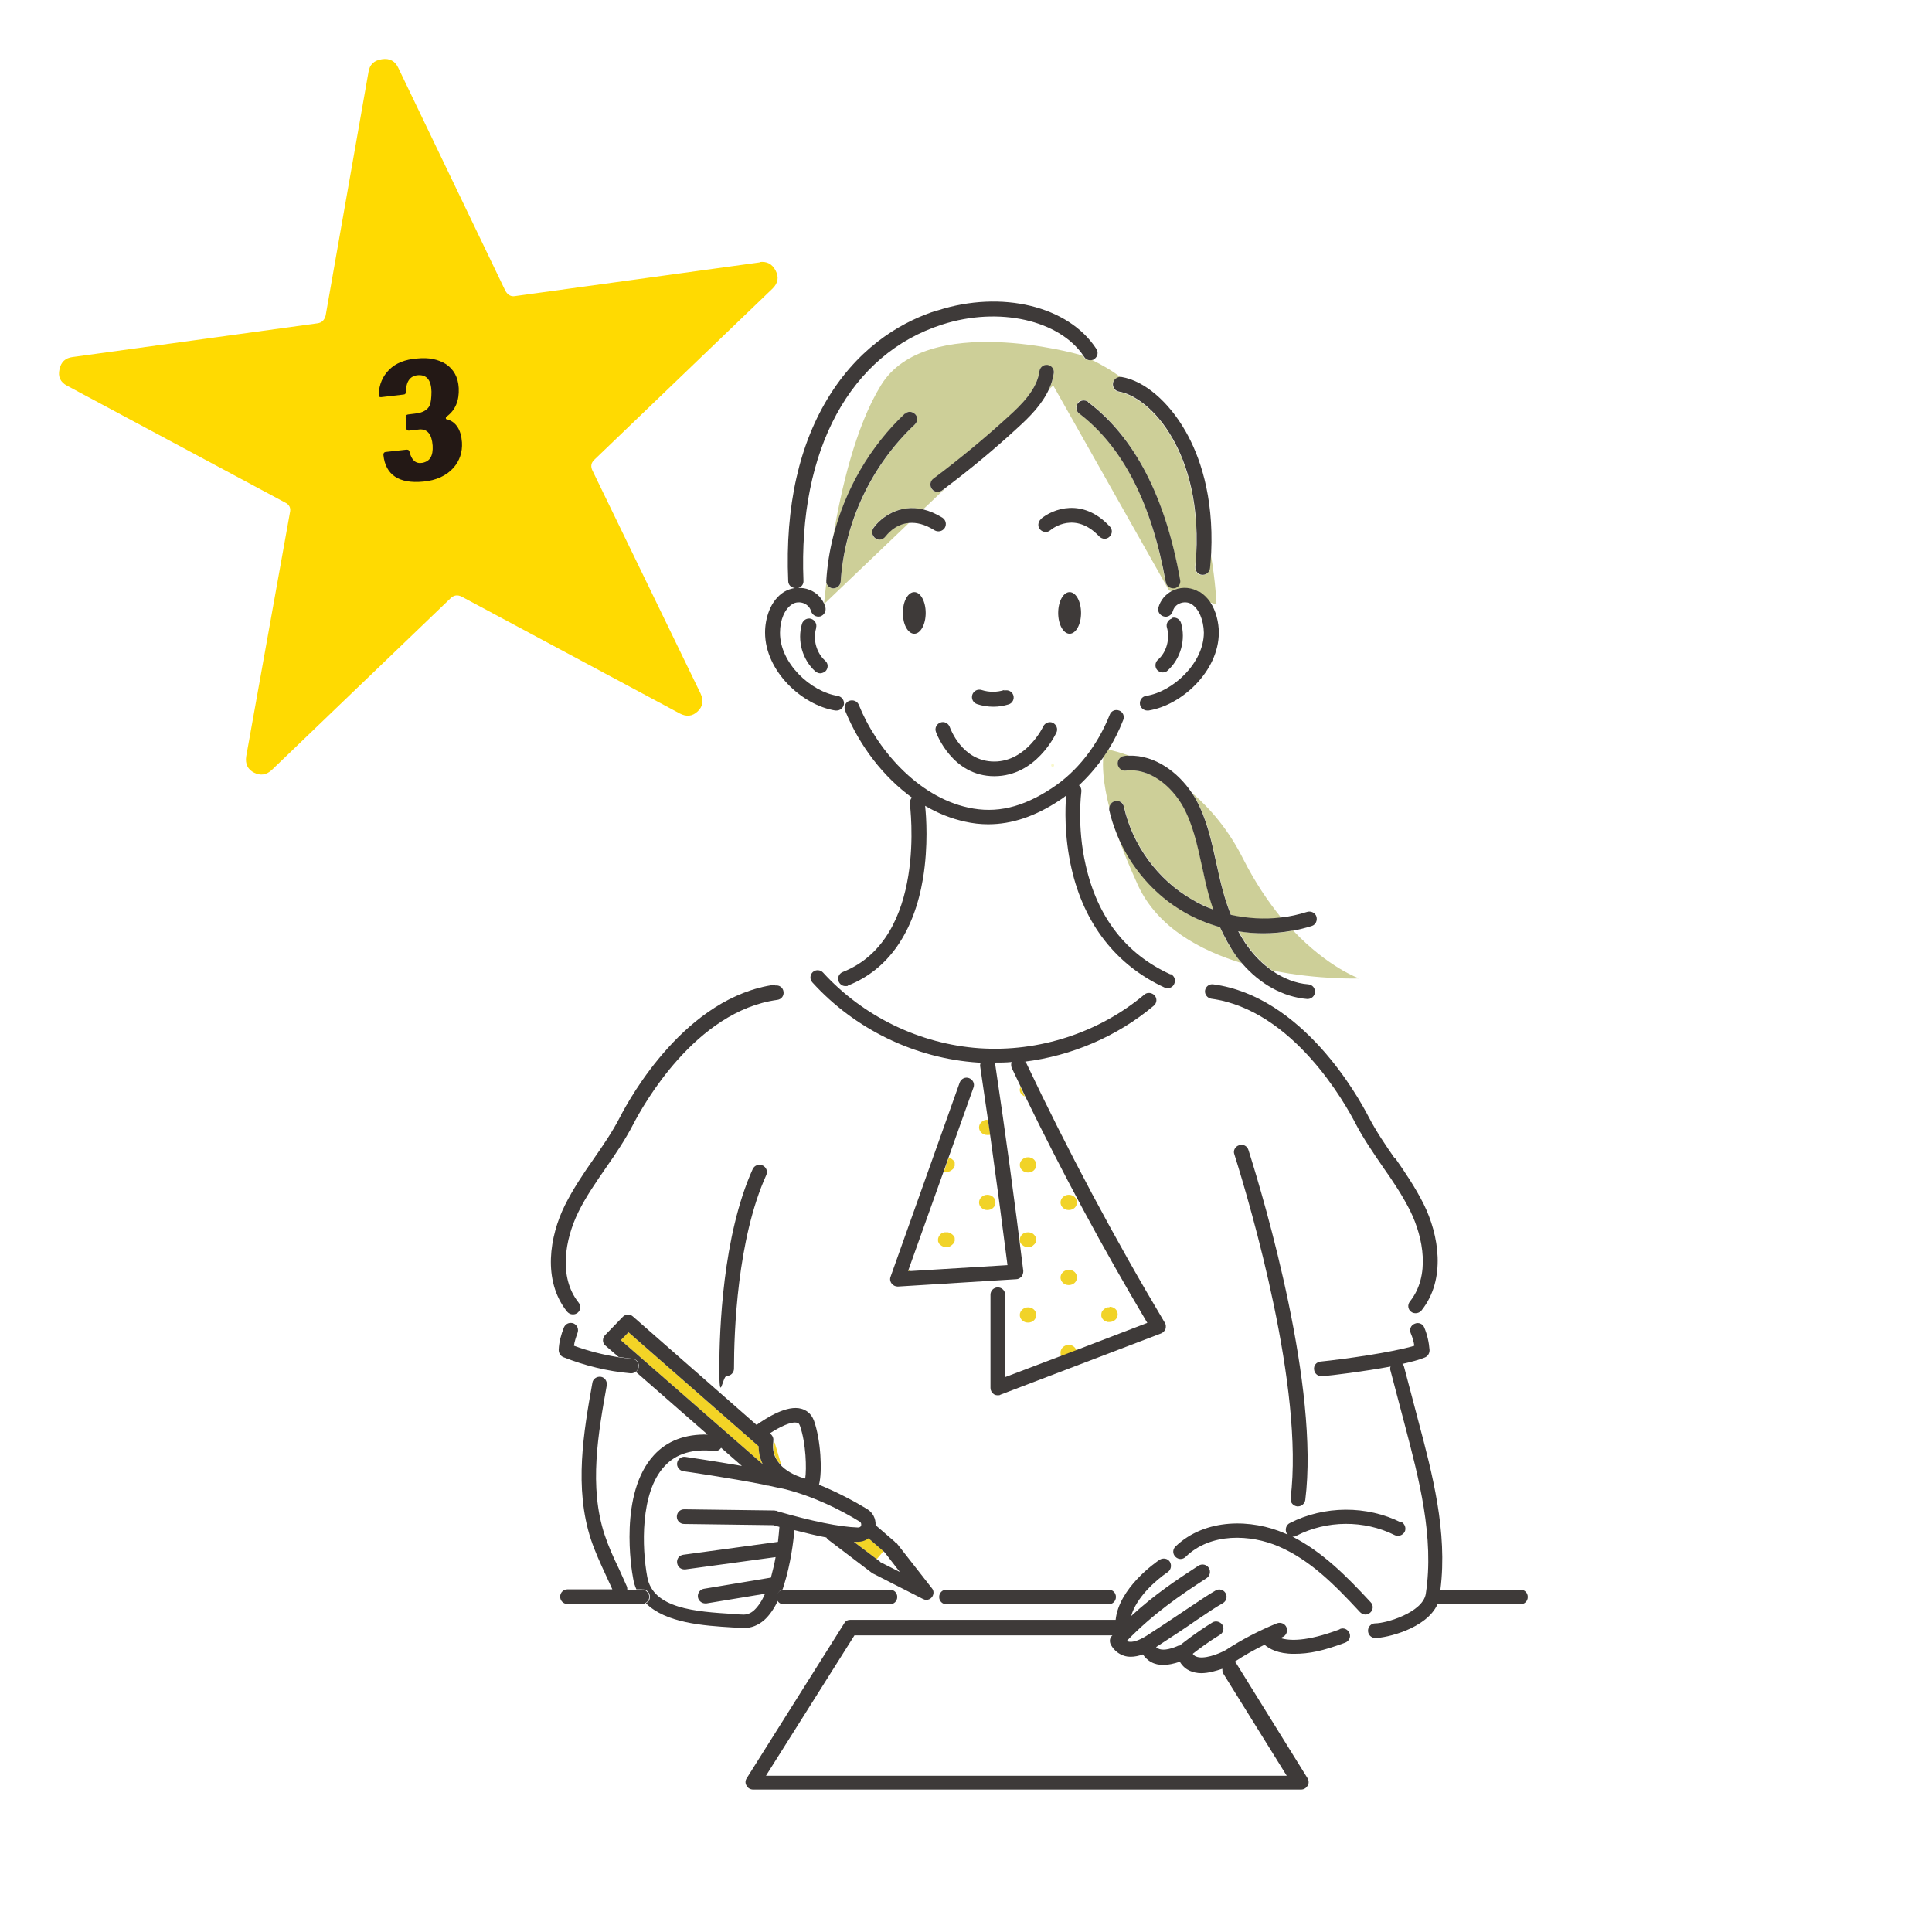 <?xml version="1.0" encoding="UTF-8"?>
<svg id="_レイヤー_2" xmlns="http://www.w3.org/2000/svg" version="1.1" viewBox="0 0 659.1 659.1">
  <!-- Generator: Adobe Illustrator 29.6.1, SVG Export Plug-In . SVG Version: 2.1.1 Build 9)  -->
  <defs>
    <style>
      .st0, .st1 {
        fill: none;
      }

      .st2 {
        fill: #f3d426;
      }

      .st1 {
        stroke: #f9f8cc;
        stroke-linecap: round;
        stroke-linejoin: round;
      }

      .st3 {
        fill: #3e3a39;
      }

      .st4 {
        fill: #231815;
      }

      .st5 {
        fill: #ffda01;
      }

      .st6 {
        fill: #fff;
      }

      .st7 {
        fill: #cdcf98;
      }

      .st8 {
        fill: #f1d328;
      }
    </style>
  </defs>
  <g id="_レイヤー_4">
    <rect class="st6" y="0" width="659.1" height="659.1"/>
    <g>
      <path class="st5" d="M259.1,89.4c2.5-.3,4.3.6,5.5,2.9s.8,4.3-1,6.1l-60.8,58.4c-1.2,1.1-1.4,2.4-.6,3.9l36.8,75.9c1.1,2.4.8,4.4-1,6.1-1.8,1.7-3.8,1.9-6.1.7l-74.3-39.8c-1.5-.8-2.8-.6-4,.6l-60.8,58.4c-1.9,1.8-3.9,2.1-6.1,1-2.2-1.1-3.1-3-2.7-5.6l14.9-83.1c.4-1.6-.2-2.8-1.7-3.5l-74.3-39.8c-2.3-1.2-3.2-3.1-2.6-5.6.5-2.5,2-3.9,4.5-4.2l83.5-11.5c1.5-.2,2.4-1.1,2.8-2.7l14.6-83c.4-2.6,1.9-4,4.6-4.4,2.6-.4,4.5.6,5.6,3l36.5,76c.8,1.4,1.9,2.1,3.4,1.8l83.5-11.5h0Z"/>
      <path class="st4" d="M152.2,142.3c-.1.1-.1.2-.1.4,0,.2,0,.3.2.3,3.2.8,5,3.5,5.3,7.9.2,3.4-.8,6.3-2.9,8.7-2.4,2.7-5.9,4.3-10.3,4.7-8.3.8-12.9-2.3-13.6-9.1,0-.6.2-.9.7-1l7.2-.8c.6,0,.9.2,1,.7.7,2.9,2.1,4.2,4.4,3.8,2.6-.5,3.7-2.4,3.5-5.9-.3-3.9-1.8-5.7-4.6-5.5.4,0-.9.1-3.5.4-.2,0-.4,0-.6-.2-.2-.2-.3-.3-.3-.6l-.2-3.7c0-.6.2-.9.8-1,1.9-.2,3.1-.4,3.7-.5,1.8-.4,3.1-1.3,3.7-2.6.4-1,.6-2.6.6-4.7-.1-3.9-1.6-5.8-4.6-5.6-2.7.2-4.1,2.2-4.1,5.7,0,.5-.3.9-.8.9l-7.7.9c-.6,0-.9-.2-.8-.8.1-3.6,1.4-6.4,3.6-8.6,2.2-2.2,5.4-3.5,9.6-3.8,3.9-.4,7.1.3,9.7,1.9,2.7,1.8,4.2,4.5,4.4,8.2.2,4.2-1.1,7.5-4.1,9.7h0Z"/>
    </g>
    <g>
      <path class="st0" d="M272,485.4c-2-.5-6,1.4-9.4,3.6.9.5,1.4,1.5,1.2,2.6,0,0,0,.2,0,.2l.4.3,2.3,7.8c2.6,2.6,6.2,3.9,8.2,4.4.5-3.3.3-12-1.8-18-.3-.8-.6-.9-.9-1h0Z"/>
      <polygon class="st0" points="301.4 529.3 299.1 531.9 300.3 532.8 307 536.2 301.8 529.6 301.4 529.3"/>
      <path class="st0" d="M417.1,569.1c-2,.8-4.6,1.5-7.2,1.5s-2.7-.2-3.9-.8c-1.1-.5-2.5-1.4-3.4-3.1-2,.8-3.9,1.1-5.6,1.1s-3-.3-4.2-1c-1.3-.7-2.2-1.6-2.8-2.6-1.4.5-2.8.8-4.1.8s-1.7-.1-2.5-.4c-3.3-1-4.4-3.8-4.5-4.1-.4-.9-.2-1.9.5-2.6,0,0,.1-.1.2-.2h-88l-30.2,47.9h178l-21.8-35.1c-.3-.5-.4-1-.3-1.6h0ZM267.2,604.8c-.2,0-.4,0-.6,0-.9-.2-1.6-.8-2-1.5-.1-.3-.2-.6-.2-1s0-.7.2-1c.3-.8,1.1-1.3,2-1.5.2,0,.4,0,.6,0,1.5,0,2.8,1.2,2.8,2.6s-1.2,2.6-2.8,2.6ZM281.1,592c-1.5,0-2.8-1.1-2.8-2.6s1.2-2.6,2.8-2.6,2.8,1.2,2.8,2.6-1.2,2.6-2.8,2.6h0ZM353.4,576.8c0,1.4-1.3,2.4-2.8,2.4s-2.7-1.1-2.8-2.4h5.5ZM325.6,576.8c0,.1,0,.3,0,.4,0,.3-.2.6-.4.9s-.5.5-.8.7c-.3.2-.6.3-1,.4-.2,0-.4,0-.6,0s-.4,0-.6,0c-.5-.1-1-.3-1.4-.7-.5-.4-.8-1-.8-1.7h5.5ZM297.8,576.8c0,1.4-1.3,2.4-2.8,2.4s-2.7-1.1-2.8-2.4h5.5ZM295,604.8c-1.5,0-2.8-1.1-2.8-2.6s1.2-2.6,2.8-2.6,2.8,1.2,2.8,2.6-1.2,2.6-2.8,2.6ZM308.9,592c-1.5,0-2.8-1.1-2.8-2.6s1.2-2.6,2.8-2.6,2.8,1.2,2.8,2.6-1.2,2.6-2.8,2.6ZM325.6,602.8c0,.3-.2.6-.4.9s-.5.5-.8.7c-.3.2-.6.3-1,.4-.2,0-.4,0-.6,0s-.4,0-.6,0c-.5-.1-1-.3-1.4-.7-.5-.5-.8-1.1-.8-1.8s.3-1.3.8-1.8c.4-.3.9-.6,1.4-.7.2,0,.4,0,.6,0s.4,0,.6,0c.4,0,.7.2,1,.4s.5.4.8.7c.2.3.3.6.4.9,0,.2,0,.3,0,.5s0,.3,0,.5ZM336.8,592c-1.5,0-2.8-1.1-2.8-2.6s1.2-2.6,2.8-2.6,2.8,1.2,2.8,2.6-1.2,2.6-2.8,2.6ZM350.7,604.8c-1.5,0-2.8-1.1-2.8-2.6s1.2-2.6,2.8-2.6,2.8,1.2,2.8,2.6-1.2,2.6-2.8,2.6Z"/>
      <path class="st0" d="M293.2,519c-6-3.7-15.4-8.6-26-11.2-1.6-.4-3.3-.8-5.2-1.1,0,0-.1,0-.2,0-.4,0-.8-.1-1.2-.3-12.2-2.4-27.4-4.6-27.6-4.6-1.4-.2-2.3-1.5-2.1-2.8.2-1.4,1.5-2.3,2.8-2.1.6,0,9.6,1.4,19.3,3.1l-7.1-6.2c-.5.7-1.4,1.2-2.3,1.1-7.3-.8-13.1,1-17,5.2-8.4,9.1-7.7,28-5.9,37.7,2,10.9,16.6,11.8,29.4,12.7,1,0,2.1.1,3.1.2,1.4,0,2.7-.4,4-1.5,1.4-1.3,2.7-3.2,3.7-5.6l-20,3.3c-.1,0-.3,0-.4,0-1.2,0-2.3-.9-2.5-2.1-.2-1.4.7-2.7,2.1-2.9l22.8-3.8c.7-2.3,1.2-4.7,1.6-7l-30.8,4.2c-.1,0-.2,0-.3,0-1.2,0-2.3-.9-2.5-2.2-.2-1.4.8-2.6,2.1-2.8l32.3-4.4c.3-1.9.4-3.6.5-5.1-.7-.2-1.4-.4-2.1-.6l-30.4-.4c-1.4,0-2.5-1.2-2.5-2.5,0-1.4,1.1-2.5,2.5-2.5h0l30.8.4c.2,0,.5,0,.7.1,12,3.5,21.3,5.4,27.7,5.6.7,0,1-.5,1.1-.8,0-.3.1-.8-.5-1.2h0Z"/>
      <path class="st7" d="M412.7,193.9c-.1,1.3-1.2,2.3-2.5,2.3s-.2,0-.2,0c-1.4-.1-2.4-1.3-2.3-2.7,2-21.4-3.1-35.6-7.7-43.7-6-10.6-13.6-15.3-18.3-16.1-1.4-.2-2.3-1.5-2.1-2.9.2-1.3,1.4-2.2,2.7-2.1-3-2.3-6.3-4.2-9.8-5.9-1,.3-2.2,0-2.8-1,0,0-.1-.2-.2-.3-.5-.2-1.1-.4-1.6-.6,0,0-52-14.7-67.4,10.6-8.6,14-13.6,35.5-16.3,51.8,4-16,12.5-30.8,24.5-42.1,1-1,2.6-.9,3.5.1,1,1,.9,2.6-.1,3.5-14.7,13.9-23.9,33.4-25.3,53.6,0,1.3-1.2,2.3-2.5,2.3h-.2c-1.1,0-2-.8-2.2-1.9-.5,4.5-.8,7.3-.8,7.3l29-27.7c-5.1.4-7.9,4.4-8.1,4.6-.5.7-1.3,1.1-2.1,1.1s-1-.1-1.4-.5c-1.1-.8-1.4-2.3-.6-3.5,2.5-3.5,8.6-8.3,17-6.3l7.7-7.3c-.4.3-.8.6-1.2.9-.5.3-1,.5-1.5.5-.8,0-1.5-.3-2-1-.8-1.1-.6-2.7.5-3.5,8.8-6.6,17.3-13.6,25.4-21,4.8-4.3,9.9-9.5,10.8-15.7.2-1.4,1.4-2.3,2.8-2.1,1.4.2,2.3,1.4,2.1,2.8-.3,1.9-.8,3.7-1.6,5.4l1.4-1.3,39.5,69.9.9.3c.3-.1.6-.3.9-.4,2.8-1.1,5.9-.8,8.3.7,1.4.9,2.6,2.1,3.5,3.4l2.6.8s-.2-7.2-2-17.5c0,1.7-.2,3.4-.4,5.2h0ZM400.5,200.6c-.1,0-.3,0-.4,0-1.2,0-2.3-.9-2.5-2.1-4.7-26.9-14.7-46.3-29.5-57.5-1.1-.8-1.3-2.4-.5-3.5.8-1.1,2.4-1.3,3.5-.5,15.9,12,26.4,32.4,31.4,60.6.2,1.4-.7,2.7-2,2.9h0Z"/>
      <path class="st7" d="M416.3,316.3c-4.2-1.2-8.2-2.8-12-5-10.3-5.9-18.5-15.5-23.1-26.5,1.7,5,4.1,10.8,7.1,17.4,6.7,14.2,21,22,35.4,26.4-.7-.8-1.4-1.6-2-2.5-2.3-3.1-4.1-6.4-5.5-9.8h0Z"/>
      <path class="st7" d="M410.1,295.3c-1.6-7.3-3.1-14.2-6.5-20.3-3.8-6.7-11.2-13.1-19.4-12.1-1.4.2-2.6-.8-2.8-2.2-.2-1.4.8-2.6,2.2-2.8.5,0,1.1,0,1.6-.1-3.3-1.2-5.8-1.8-7.2-2.1-.5.8-1,1.6-1.6,2.4-.3,3-.2,8.7,2.1,17.6,0-1.1.8-2.1,2-2.4,1.4-.3,2.7.5,3,1.9,2.9,13.1,11.7,25,23.3,31.7,2.3,1.3,4.7,2.4,7.2,3.4-1.2-3.5-2.1-6.9-2.8-10-.4-1.7-.8-3.4-1.1-5h0Z"/>
      <path class="st7" d="M441,317.5c-3.2.6-6.5.9-9.7.9s-5.9-.2-8.7-.7c1,1.9,2.1,3.7,3.4,5.4,2.3,3.2,5.1,5.9,8.1,8,16,3.2,29.6,2.7,29.6,2.7,0,0-10.6-3.7-22.6-16.4h0Z"/>
      <path class="st7" d="M406.7,270.6c.5.7.9,1.4,1.3,2.1,3.8,6.8,5.4,14.3,7,21.7.3,1.6.7,3.3,1.1,4.9.9,3.9,2.1,8.4,3.9,12.9,5.6,1.3,11.4,1.6,17.1.9-4.4-5.4-8.9-12-13-20.1-4.9-9.8-11.1-17-17.3-22.4h0Z"/>
      <path class="st8" d="M350.7,394.8c-1.5,0-2.8,1.2-2.8,2.6s1.2,2.6,2.8,2.6,2.8-1.1,2.8-2.6-1.2-2.6-2.8-2.6Z"/>
      <path class="st8" d="M364.6,407.6c-1.5,0-2.8,1.2-2.8,2.6s1.2,2.6,2.8,2.6,2.8-1.1,2.8-2.6-1.2-2.6-2.8-2.6Z"/>
      <path class="st8" d="M336.8,407.6c-1.5,0-2.8,1.2-2.8,2.6s1.2,2.6,2.8,2.6,2.8-1.1,2.8-2.6-1.2-2.6-2.8-2.6Z"/>
      <path class="st8" d="M336.8,382c-1.5,0-2.8,1.2-2.8,2.6s1.2,2.6,2.8,2.6.7,0,1-.2c-.2-1.6-.5-3.3-.7-4.9,0,0-.2,0-.3,0h0Z"/>
      <path class="st8" d="M325.2,421.5c-.2-.3-.5-.5-.8-.7-.3-.2-.6-.3-1-.4-.2,0-.4,0-.6,0s-.4,0-.6,0c-.5.1-1,.3-1.4.7-.1.1-.2.2-.3.4-.3.4-.5.9-.5,1.4s0,.7.2,1c.1.3.3.6.6.8.1.1.3.2.4.3.3.2.6.3,1,.4.2,0,.4,0,.6,0s.4,0,.6,0c.4,0,.7-.2,1-.4.3-.2.5-.4.8-.7,0-.1.2-.3.3-.4,0-.2.1-.3.2-.5,0-.2,0-.3,0-.5s0-.3,0-.5c0-.3-.2-.6-.4-.9h0Z"/>
      <path class="st8" d="M325.2,395.9c-.2-.3-.5-.5-.8-.7-.2-.1-.4-.2-.7-.3l-1.7,4.8c0,0,.2,0,.3,0,.2,0,.4,0,.6,0s.4,0,.6,0c.4,0,.7-.2,1-.4.3-.2.5-.4.8-.7.2-.3.3-.6.4-.9,0-.2,0-.3,0-.5s0-.3,0-.5c0-.3-.2-.6-.4-.9h0Z"/>
      <path class="st8" d="M347.9,371.7c0,.3,0,.7.2,1,.2.5.6.8,1,1.1.1,0,.3.2.5.2-.5-1.1-1-2.1-1.5-3.2,0,.3-.2.5-.2.8h0Z"/>
      <path class="st8" d="M350.7,446c-1.5,0-2.8,1.2-2.8,2.6s1.2,2.6,2.8,2.6,2.8-1.1,2.8-2.6-1.2-2.6-2.8-2.6Z"/>
      <path class="st8" d="M378.5,446c-.2,0-.4,0-.6,0-.9.2-1.6.8-2,1.5-.1.3-.2.6-.2,1s0,.7.2,1c.3.8,1.1,1.3,2,1.5.2,0,.4,0,.6,0,1.5,0,2.8-1.1,2.8-2.6s-1.2-2.6-2.8-2.6h0Z"/>
      <path class="st8" d="M364.6,458.8c-1.5,0-2.8,1.2-2.8,2.6s.2,1,.5,1.4l5-1.9c-.3-1.2-1.4-2.1-2.7-2.1h0Z"/>
      <path class="st8" d="M364.6,433.2c-1.5,0-2.8,1.2-2.8,2.6s1.2,2.6,2.8,2.6,2.8-1.1,2.8-2.6-1.2-2.6-2.8-2.6Z"/>
      <path class="st8" d="M350.7,420.4c-1,0-1.8.4-2.3,1.1-.3.4-.5.9-.5,1.4s0,.7.2,1c.2.5.6.8,1,1.1.3.2.6.3,1,.4.2,0,.4,0,.6,0s.4,0,.6,0c.4,0,.7-.2,1-.4.4-.3.8-.7,1-1.1.1-.3.2-.6.2-1,0-.5-.2-1-.5-1.4-.5-.7-1.3-1.1-2.3-1.1Z"/>
      <path class="st8" d="M309.8,434h1.1c-.3-.3-.5-.5-.9-.6l-.2.6h0Z"/>
      <line class="st1" x1="359.1" y1="261.1" x2="359.1" y2="261.1"/>
      <ellipse class="st3" cx="311.9" cy="209.1" rx="3.9" ry="7.1"/>
      <ellipse class="st3" cx="364.9" cy="209.1" rx="3.9" ry="7.1"/>
      <path class="st2" d="M256.3,491.2h0l-41.9-36.7-2.6,2.7,48.4,42.3c-.9-1.9-1.4-3.9-1.4-6.1l-2.5-2.2h0Z"/>
      <path class="st2" d="M263.9,491.8c-.4,2.9.3,5.4,2.2,7.6.2.2.3.4.5.6l-2.3-7.8-.4-.3h0Z"/>
      <path class="st2" d="M292.6,526h-.2c-.4,0-.7,0-1.1,0l7.8,5.9,2.3-2.7-5.2-4.5c-1,.8-2.3,1.2-3.7,1.2h0Z"/>
      <path class="st3" d="M305.6,526.4c-.1-.1-.2-.2-.3-.4l-6.6-5.7c.1-2.2-.9-4.3-2.9-5.5-4.1-2.5-9.8-5.6-16.4-8.3,1.2-4.5.6-15.3-1.7-21.8-1-2.7-2.9-3.7-4.3-4.1-4.9-1.4-11.9,3.1-15.3,5.5l-42.2-37c-1-.9-2.5-.8-3.4.1l-6.1,6.3c-.5.5-.7,1.2-.7,1.8,0,.7.3,1.3.9,1.8l4.4,3.8c1.5.2,3.1.5,4.7.6,1.4.1,2.4,1.4,2.2,2.7,0,.8-.5,1.4-1,1.8l24.5,21.4c-7.6-.2-13.8,2.1-18.3,7-12,13-7.7,39.1-7.1,42.1.2,1.3.6,2.6,1.1,3.7h2.1c1.4,0,2.5,1.1,2.5,2.5s-.6,1.8-1.4,2.2c6.8,6.8,19.7,7.7,29.7,8.3,1,0,2.1.1,3,.2.3,0,.5,0,.8,0,2.5,0,4.8-.9,6.9-2.7,1.9-1.7,3.5-4.1,4.8-6.9-.2-.3-.3-.8-.3-1.2,0-1.1.7-2.1,1.8-2.4.1-.3.2-.7.3-1,0-.2.1-.4.2-.6,2.2-7,3.2-14.7,3.5-18.6,4,1,7.6,1.9,10.9,2.5.2.3.4.6.7.8l15,11.4c.1,0,.3.2.4.2l16.9,8.6c.4.2.8.3,1.1.3.7,0,1.4-.3,1.9-.9.7-.9.8-2.2,0-3.1l-12.2-15.6h0ZM272,485.4c.3,0,.6.2.9,1,2.1,6,2.3,14.7,1.8,18-2-.5-5.6-1.8-8.2-4.4-.2-.2-.3-.4-.5-.6-1.9-2.2-2.6-4.6-2.2-7.6,0,0,0-.2,0-.2.2-1.1-.4-2.1-1.2-2.6,3.4-2.2,7.4-4.2,9.4-3.6h0ZM211.8,457.2l2.6-2.7,41.9,36.7h0l2.5,2.2c0,2.2.5,4.2,1.4,6.1l-48.4-42.3h0ZM264.9,515.4c-.2,0-.4,0-.7-.1l-30.8-.4h0c-1.4,0-2.5,1.1-2.5,2.5,0,1.4,1.1,2.5,2.5,2.5l30.4.4c.7.2,1.4.4,2.1.6-.1,1.4-.3,3.2-.5,5.1l-32.3,4.4c-1.4.2-2.3,1.4-2.1,2.8.2,1.3,1.2,2.2,2.5,2.2s.2,0,.3,0l30.8-4.2c-.4,2.3-1,4.7-1.6,7l-22.8,3.8c-1.4.2-2.3,1.5-2.1,2.9.2,1.2,1.3,2.1,2.5,2.1s.3,0,.4,0l20-3.3c-1,2.3-2.3,4.3-3.7,5.6-1.2,1.1-2.5,1.6-4,1.5-1,0-2-.1-3.1-.2-12.9-.8-27.5-1.8-29.4-12.7-1.8-9.7-2.5-28.7,5.9-37.7,3.9-4.3,9.7-6,17-5.2,1,.1,1.8-.3,2.3-1.1l7.1,6.2c-9.7-1.7-18.7-3-19.3-3.1-1.4-.2-2.6.8-2.8,2.1s.8,2.6,2.1,2.8c.2,0,15.4,2.2,27.6,4.6.4.2.8.3,1.2.3s.1,0,.2,0c1.8.4,3.6.8,5.2,1.1,10.6,2.6,20,7.5,26,11.2.6.4.5.9.5,1.2,0,.3-.3.8-1.1.8-6.3-.2-15.6-2.1-27.7-5.6h0ZM300.3,532.8l-1.2-.9-7.8-5.9c.4,0,.7,0,1.1,0h.2c1.4,0,2.6-.4,3.7-1.2l5.2,4.5.4.4,5.1,6.6-6.7-3.4h0Z"/>
      <path class="st3" d="M409,201.9c-2.4-1.5-5.6-1.8-8.3-.7-.3.1-.6.3-.9.4-2.3,1.2-3.9,3.2-4.6,5.6-.4,1.3.4,2.7,1.8,3.1,1.3.4,2.7-.4,3.1-1.8.5-1.7,1.7-2.4,2.5-2.7,1.3-.5,2.8-.4,3.9.3,2.5,1.6,4.1,5.4,4.2,9.7,0,10.4-10.6,20.2-19.7,21.6-1.4.2-2.3,1.5-2.1,2.9.2,1.2,1.3,2.1,2.5,2.1s.3,0,.4,0c11.4-1.8,24-13.5,24-26.6,0-3.3-.9-7.4-3-10.5-.9-1.3-2.1-2.5-3.5-3.4h0Z"/>
      <path class="st3" d="M399.8,211c-1.3.4-2.1,1.8-1.7,3.1,1.1,3.8-.1,8.4-3.1,11-1,.9-1.1,2.5-.2,3.5.5.5,1.2.8,1.9.8s1.2-.2,1.7-.7c4.4-4,6.2-10.5,4.5-16.2-.4-1.3-1.8-2.1-3.1-1.7h0Z"/>
      <path class="st3" d="M319.7,105.9c-10.5,3.3-25.3,11-36.5,28.7-10.5,16.6-15.4,38-14.3,63.6,0,1.3,1,2.3,2.3,2.4-1.3.2-2.5.6-3.7,1.3-4.8,3-6.5,9.2-6.5,13.9,0,13.1,12.6,24.8,24,26.6.1,0,.3,0,.4,0,1.2,0,2.3-.9,2.5-2.1.2-1.4-.7-2.6-2.1-2.9-9.2-1.4-19.8-11.2-19.7-21.6,0-4.3,1.6-8.1,4.2-9.7,1.1-.7,2.6-.8,3.9-.3.7.3,2,1,2.5,2.7.4,1.3,1.7,2.1,3.1,1.8,1.3-.4,2.1-1.7,1.8-3.1-.8-2.8-2.8-5-5.5-6-1.2-.5-2.5-.7-3.8-.6,1.1-.3,1.9-1.3,1.8-2.5-1.8-44.7,16-77.4,47.4-87.4,19.3-6.2,40-1.5,48.2,10.8,0,0,.1.2.2.3.6,1,1.8,1.3,2.8,1,.2,0,.4-.1.6-.3,1.2-.8,1.5-2.3.7-3.5-9.5-14.6-32.3-20.1-54.1-13.1h0Z"/>
      <path class="st3" d="M278.4,214.2c.4-1.3-.4-2.7-1.7-3.1s-2.7.4-3.1,1.7c-1.7,5.7.1,12.2,4.5,16.2.5.4,1.1.7,1.7.7s1.4-.3,1.9-.8c.9-1,.9-2.6-.2-3.5-3-2.7-4.2-7.2-3.1-11h0Z"/>
      <path class="st3" d="M342.6,235.4c-2.5.8-5.2.8-7.7,0-1.3-.4-2.7.2-3.2,1.6-.4,1.3.2,2.7,1.6,3.2,1.8.6,3.7.9,5.6.9s3.5-.3,5.2-.8c1.3-.4,2-1.8,1.6-3.1-.4-1.3-1.8-2-3.1-1.6h0Z"/>
      <path class="st3" d="M399.3,332.4c-15.2-6.9-24.9-19.5-28.9-37.2-3.1-13.4-1.5-25-1.5-25.1.1-.9-.2-1.7-.8-2.2,3.1-2.9,5.9-6.1,8.4-9.7.5-.8,1.1-1.6,1.6-2.4,2-3.2,3.7-6.6,5.1-10.2.5-1.3-.1-2.7-1.4-3.2-1.3-.5-2.7.1-3.2,1.4-4.2,10.6-11.2,19.5-19.8,25.1-10,6.6-19,8.7-28.5,6.6-17.5-3.8-31.4-20.3-37.3-35-.5-1.3-2-1.9-3.3-1.4s-1.9,2-1.4,3.3c5,12.3,13.2,22.7,22.8,29.7-.5.5-.8,1.3-.7,2.1,0,.5,6.2,45.9-22.9,57.4-1.3.5-1.9,2-1.4,3.2.4,1,1.3,1.6,2.3,1.6s.6,0,.9-.2c13.7-5.4,22.5-18.1,25.6-36.6,1.8-11.1,1.1-21,.7-24.7,4.4,2.6,9,4.4,13.6,5.4,2.6.6,5.3.9,7.9.9,8.1,0,16.1-2.7,24.4-8.2.8-.5,1.5-1,2.2-1.6-.3,4-.7,13.7,1.8,24.7,4.3,19.1,15.3,33.2,31.8,40.8.3.2.7.2,1,.2,1,0,1.9-.5,2.3-1.5.6-1.3,0-2.7-1.2-3.3h0Z"/>
      <path class="st3" d="M371.2,137.1c-1.1-.8-2.7-.6-3.5.5-.8,1.1-.6,2.7.5,3.5,14.8,11.3,24.7,30.6,29.5,57.5.2,1.2,1.3,2.1,2.5,2.1s.3,0,.4,0c1.4-.2,2.3-1.5,2-2.9-5-28.2-15.5-48.6-31.4-60.6h0Z"/>
      <path class="st3" d="M355.1,177.1c-1,.9-1.2,2.5-.3,3.5s2.5,1.2,3.5.3c.8-.7,8.5-6.6,16.7,2.1.5.5,1.2.8,1.8.8s1.2-.2,1.7-.7c1-.9,1.1-2.5.1-3.5-9.3-10-19.5-6-23.6-2.5h0Z"/>
      <path class="st3" d="M321.5,176.6c-2.3-1.4-4.4-2.3-6.5-2.8-8.3-2-14.5,2.8-17,6.3-.8,1.1-.5,2.7.6,3.5.4.3.9.5,1.4.5.8,0,1.6-.4,2.1-1.1.2-.2,3-4.2,8.1-4.6,2.4-.2,5.3.4,8.6,2.5,1.2.7,2.7.4,3.5-.8.7-1.2.4-2.7-.8-3.5h0Z"/>
      <path class="st3" d="M359.2,246.6c-1.2-.6-2.7,0-3.3,1.2,0,.1-5.7,12-16.7,12s-15-11.3-15.2-11.8c-.5-1.3-1.9-2-3.2-1.5s-2,1.9-1.5,3.2c.2.6,5.6,15.1,19.9,15.1s20.9-14.3,21.2-14.9c.6-1.2,0-2.7-1.2-3.3h0Z"/>
      <path class="st3" d="M357.4,124.5c-1.4-.2-2.6.8-2.8,2.1-.8,6.2-6,11.4-10.8,15.7-8.1,7.4-16.6,14.4-25.4,21-1.1.8-1.3,2.4-.5,3.5.5.7,1.2,1,2,1s1-.2,1.5-.5c.4-.3.8-.6,1.2-.9,8.5-6.4,16.7-13.2,24.5-20.4,4.1-3.7,8.4-8,10.8-13.3.8-1.7,1.3-3.5,1.6-5.4.2-1.4-.8-2.6-2.1-2.8h0Z"/>
      <path class="st3" d="M308.7,141.1c-12,11.3-20.5,26.1-24.5,42.1-1.2,4.8-2,9.8-2.3,14.8,0,.3,0,.6,0,.8.3,1,1.1,1.8,2.2,1.9h.2c1.3,0,2.4-1,2.5-2.3,1.3-20.2,10.5-39.7,25.3-53.6,1-1,1.1-2.5.1-3.5-1-1-2.5-1.1-3.5-.1h0Z"/>
      <path class="st3" d="M441,317.5c2.2-.4,4.3-.9,6.5-1.6,1.3-.4,2-1.8,1.6-3.2-.4-1.3-1.8-2-3.2-1.6-2.9.9-5.9,1.6-8.9,1.9-5.7.7-11.5.3-17.1-.9-1.8-4.5-3-9-3.9-12.9-.4-1.6-.7-3.3-1.1-4.9-1.6-7.3-3.2-14.9-7-21.7-.4-.7-.8-1.4-1.3-2.1-4.6-6.9-12.5-13-21.5-12.7-.5,0-1.1,0-1.6.1-1.4.2-2.3,1.4-2.2,2.8.2,1.4,1.4,2.4,2.8,2.2,8.2-1,15.6,5.4,19.4,12.1,3.4,6.1,4.9,13,6.5,20.3.4,1.6.7,3.3,1.1,5,.7,3.1,1.6,6.5,2.8,10-2.5-.9-4.9-2-7.2-3.4-11.7-6.7-20.4-18.6-23.3-31.7-.3-1.4-1.6-2.2-3-1.9-1.2.3-1.9,1.3-2,2.4,0,.2,0,.4,0,.6.6,2.9,1.6,5.7,2.7,8.5,4.5,11,12.7,20.6,23.1,26.5,3.8,2.2,7.8,3.8,12,5,1.5,3.3,3.3,6.7,5.5,9.8.6.9,1.3,1.7,2,2.5,6.1,7.1,14,11.5,22.2,12.2h.2c1.3,0,2.4-1,2.5-2.3.1-1.4-.9-2.6-2.3-2.7-4.2-.3-8.5-2-12.4-4.7-3-2.1-5.8-4.8-8.1-8-1.3-1.7-2.4-3.6-3.4-5.4,2.9.5,5.8.7,8.7.7s6.5-.3,9.7-.9h0Z"/>
      <path class="st3" d="M518.5,542.3h-27.1c2.5-19.7-2.8-39.7-7.5-57.4l-4.9-18.6c-.1-.4-.3-.8-.6-1,3.1-.7,5.8-1.4,7.7-2.2,1-.4,1.6-1.4,1.6-2.5-.2-2.7-.8-5.3-1.8-7.7-.5-1.3-2-1.9-3.3-1.3-1.3.5-1.9,2-1.3,3.3.6,1.4,1,2.8,1.2,4.2-7.6,2.3-24.1,4.6-32,5.4-1.4.1-2.4,1.4-2.2,2.7.1,1.3,1.2,2.3,2.5,2.3s.2,0,.3,0c3.5-.3,14.1-1.6,23.3-3.3-.2.5-.2,1,0,1.5l4.9,18.6c4.7,17.9,10.1,38.1,7.1,57.5-1.1,6.3-13.5,10-17.2,10-1.4,0-2.5,1.1-2.5,2.5,0,1.4,1.1,2.5,2.5,2.5h0c3.6,0,17.4-3.1,21.2-11.5h28.3c1.4,0,2.5-1.1,2.5-2.5s-1.1-2.5-2.5-2.5h0Z"/>
      <path class="st3" d="M378.2,542.3h-55.3c-1.4,0-2.5,1.1-2.5,2.5s1.1,2.5,2.5,2.5h55.3c1.4,0,2.5-1.1,2.5-2.5s-1.1-2.5-2.5-2.5Z"/>
      <path class="st3" d="M303.7,542.3h-36.2c-.3,0-.5,0-.8.1-1,.3-1.8,1.3-1.8,2.4s.1.8.3,1.2c.4.8,1.2,1.3,2.2,1.3h36.2c1.4,0,2.5-1.1,2.5-2.5s-1.1-2.5-2.5-2.5h0Z"/>
      <path class="st3" d="M219,542.3h-5c0-.4,0-.8-.2-1.2-.8-1.9-1.8-3.9-2.6-5.8-1.9-3.9-3.6-7.7-4.9-11.6-5.5-16.5-2.2-34.9.7-51.1.2-1.4-.7-2.7-2-2.9-1.4-.2-2.7.7-2.9,2-3,16.8-6.3,35.8-.5,53.5,1.4,4.2,3.3,8.3,5.1,12.2.7,1.6,1.5,3.2,2.2,4.8h-15.3c-1.4,0-2.5,1.1-2.5,2.5s1.1,2.5,2.5,2.5h25.4c.4,0,.8,0,1.1-.3.8-.4,1.4-1.2,1.4-2.2s-1.1-2.5-2.5-2.5h0Z"/>
      <path class="st3" d="M382.5,128.6h-.1c-1.3-.1-2.5.8-2.7,2.1-.2,1.4.7,2.7,2.1,2.9,4.7.8,12.3,5.5,18.3,16.1,4.6,8.1,9.7,22.3,7.7,43.7-.1,1.4.9,2.6,2.3,2.7,0,0,.2,0,.2,0,1.3,0,2.4-1,2.5-2.3.2-1.8.3-3.5.4-5.2.9-19.8-4.1-33.3-8.7-41.4-5.8-10.2-14.1-17.3-21.9-18.6Z"/>
      <path class="st3" d="M264.5,335.9c-30.5,4.1-49.5,38.4-53,45.2-2.5,4.9-5.8,9.7-9,14.3-3.5,5-7,10.2-9.8,15.8-5.2,10.5-7.7,25.6.7,36.2.5.6,1.2,1,2,1s1.1-.2,1.6-.5c1.1-.9,1.3-2.4.4-3.5-7-8.8-4.6-21.7-.1-30.9,2.6-5.3,6.1-10.3,9.4-15.1,3.3-4.7,6.6-9.6,9.3-14.8,3.3-6.4,21.2-38.7,49.2-42.5,1.4-.2,2.3-1.4,2.1-2.8s-1.4-2.3-2.8-2.1h0Z"/>
      <path class="st3" d="M215.6,463.6c-1.6-.2-3.1-.4-4.7-.6-5.1-.8-10.2-2.1-15.1-3.9.2-1.5.7-2.9,1.2-4.3.5-1.3,0-2.7-1.3-3.3-1.3-.5-2.7,0-3.3,1.3-1,2.5-1.7,5.1-1.8,7.7,0,1.1.6,2.1,1.6,2.5,7.3,2.9,15,4.8,22.9,5.5,0,0,.2,0,.3,0,.5,0,1-.2,1.4-.5.6-.4,1-1,1-1.8.1-1.4-.9-2.6-2.2-2.7h0Z"/>
      <path class="st3" d="M349.6,362.4c0,0,0-.1-.1-.2,16.1-2,31.6-8.6,44.1-19.1,1.1-.9,1.2-2.5.3-3.5s-2.5-1.2-3.5-.3c-15.5,13-36,19.7-56.3,18.3-20.2-1.4-39.6-10.8-53.3-25.8-.9-1-2.5-1.1-3.5-.2-1,.9-1.1,2.5-.2,3.5,14.5,16,35.1,26,56.6,27.4.3,0,.6,0,.9,0-.2.4-.3.9-.2,1.4.9,5.9,1.7,11.9,2.6,17.8.2,1.6.5,3.3.7,4.9,2.1,15,4.1,30.1,6,45l-32.8,2h-1.1c0,0,.2-.6.2-.6l12-33.6,1.7-4.8,8.4-23.6c.5-1.3-.2-2.7-1.5-3.2-1.3-.5-2.7.2-3.2,1.5l-23.6,66.3c-.3.8-.1,1.7.4,2.3.5.6,1.2,1,2,1h.2l40.3-2.5c.7,0,1.3-.4,1.8-.9.4-.5.6-1.2.6-1.9-2.9-23.5-6.1-47.2-9.6-70.6,0-.2,0-.4-.1-.5h0c1.9,0,3.8,0,5.7-.2-.2.6-.2,1.3,0,1.9,1,2.1,2,4.2,3,6.3.5,1.1,1,2.1,1.5,3.2,12.8,26.4,26.8,52.4,41.8,77.6l-24,9.2-5,1.9-19.5,7.4v-28.1c0-1.4-1.1-2.5-2.5-2.5s-2.5,1.1-2.5,2.5v31.8c0,.8.4,1.6,1.1,2.1.4.3.9.4,1.4.4s.6,0,.9-.2l54.8-20.9c.7-.3,1.2-.8,1.5-1.5.2-.7.2-1.5-.2-2.1-17.2-28.8-33.2-58.9-47.6-89.3h0Z"/>
      <path class="st3" d="M422.7,390.7c-1.3.4-2.1,1.8-1.6,3.1,5.7,18.1,23.8,80,19.2,117.3-.2,1.4.8,2.6,2.2,2.8.1,0,.2,0,.3,0,1.2,0,2.3-.9,2.5-2.2,4.8-38.3-13.6-101.1-19.4-119.4-.4-1.3-1.8-2.1-3.1-1.6h0Z"/>
      <path class="st3" d="M475.9,395.3c-3.2-4.6-6.4-9.3-9-14.3-3.5-6.8-22.5-41.1-53-45.2-1.4-.2-2.6.8-2.8,2.1s.8,2.6,2.1,2.8c28,3.8,45.9,36.1,49.2,42.5,2.7,5.2,6.1,10.1,9.3,14.8,3.4,4.8,6.8,9.9,9.4,15.1,4.5,9.2,6.9,22.1-.1,30.9-.9,1.1-.7,2.7.4,3.5.5.4,1,.5,1.6.5s1.5-.3,2-1c8.4-10.6,5.9-25.7.7-36.2-2.8-5.6-6.3-10.8-9.8-15.8h0Z"/>
      <path class="st3" d="M478,519.4c-11.7-5.9-26.3-5.8-38,.2-1.2.6-1.7,2.1-1.1,3.4.1.2.3.5.5.6-.4-.2-.8-.4-1.1-.5-11.2-4.9-27.1-5.3-37.3,4.5-1,1-1,2.5,0,3.5s2.5,1,3.5,0c8.5-8.3,22.1-7.7,31.8-3.5,10.6,4.6,18.8,12.8,27.7,22.4.5.5,1.2.8,1.8.8s1.2-.2,1.7-.7c1-.9,1.1-2.5.1-3.5-8.2-8.9-16.5-17.2-26.7-22.4,0,0,.2,0,.3,0,.4,0,.8,0,1.1-.3,10.3-5.3,23.1-5.4,33.5-.2,1.2.6,2.7.1,3.4-1.1.6-1.2.1-2.7-1.1-3.4h0Z"/>
      <path class="st3" d="M456.9,555.9c-11.2,4.2-17.1,3.9-20.1,2.9.2,0,.5-.2.7-.3,1.3-.5,1.9-2,1.4-3.3s-2-1.9-3.3-1.4c-6.1,2.5-11.9,5.5-17.4,9.1-2.7,1.5-7.7,3.3-10.2,2.2-.3-.1-.7-.4-1.1-.9,1.8-1.4,5.2-4,9.3-6.5,1.2-.7,1.5-2.3.8-3.4s-2.3-1.5-3.4-.8c-6,3.7-10.4,7.3-11.2,7.9-.3,0-.5,0-.8.2-2.9,1.2-5.1,1.5-6.5.8-.3-.1-.5-.3-.7-.5,6-3.9,10.4-6.8,13.8-9.2,4-2.7,6.7-4.5,9-5.8,1.2-.7,1.6-2.2.9-3.4-.7-1.2-2.2-1.6-3.4-.9-2.5,1.4-5.2,3.3-9.3,6-3.6,2.4-8,5.4-14.2,9.4-2.7,1.7-4.9,2.4-6.4,2-.2,0-.3-.1-.4-.2,9.1-9.4,18.4-15.7,27.2-21.4,1.2-.8,1.5-2.3.8-3.5-.8-1.2-2.3-1.5-3.5-.8-7.4,4.8-15.2,10-23,17.2,1.7-6.2,8.2-12.1,12.5-15,1.1-.8,1.4-2.3.7-3.5-.8-1.2-2.3-1.4-3.5-.7-1.5,1-13.9,9.7-15,20.5h-90.5c-.9,0-1.7.4-2.1,1.2l-33.3,52.9c-.5.8-.5,1.7,0,2.5.4.8,1.3,1.3,2.2,1.3h187c.9,0,1.7-.5,2.2-1.3s.4-1.8,0-2.5l-24.2-39c-.2-.3-.4-.6-.7-.8,3.3-2.2,6.7-4.1,10.2-5.8,1.6,1.4,4.6,3.1,10,3.1s9.9-1,17.5-3.8c1.3-.5,2-1.9,1.5-3.2s-1.9-2-3.2-1.5h0ZM439.3,605.8h-178l30.2-47.9h88c0,0-.1.1-.2.2-.7.7-.8,1.7-.5,2.6.1.3,1.3,3,4.5,4.1.8.3,1.6.4,2.5.4,1.3,0,2.7-.3,4.1-.8.6.9,1.5,1.9,2.8,2.6,1.2.7,2.7,1,4.2,1s3.5-.4,5.6-1.1c1,1.7,2.3,2.6,3.4,3.1,1.2.5,2.5.8,3.9.8,2.5,0,5.1-.8,7.2-1.5,0,.5,0,1.1.3,1.6l21.8,35.1h0Z"/>
      <path class="st3" d="M260.1,397.6c-1.3-.6-2.7,0-3.3,1.2-10.3,22.8-11.4,55.2-11.4,68.1s1.1,2.5,2.5,2.5,2.5-1.1,2.5-2.5c0-12.5,1.1-44.1,11-66,.6-1.3,0-2.7-1.2-3.3h0Z"/>
    </g>
  </g>
</svg>